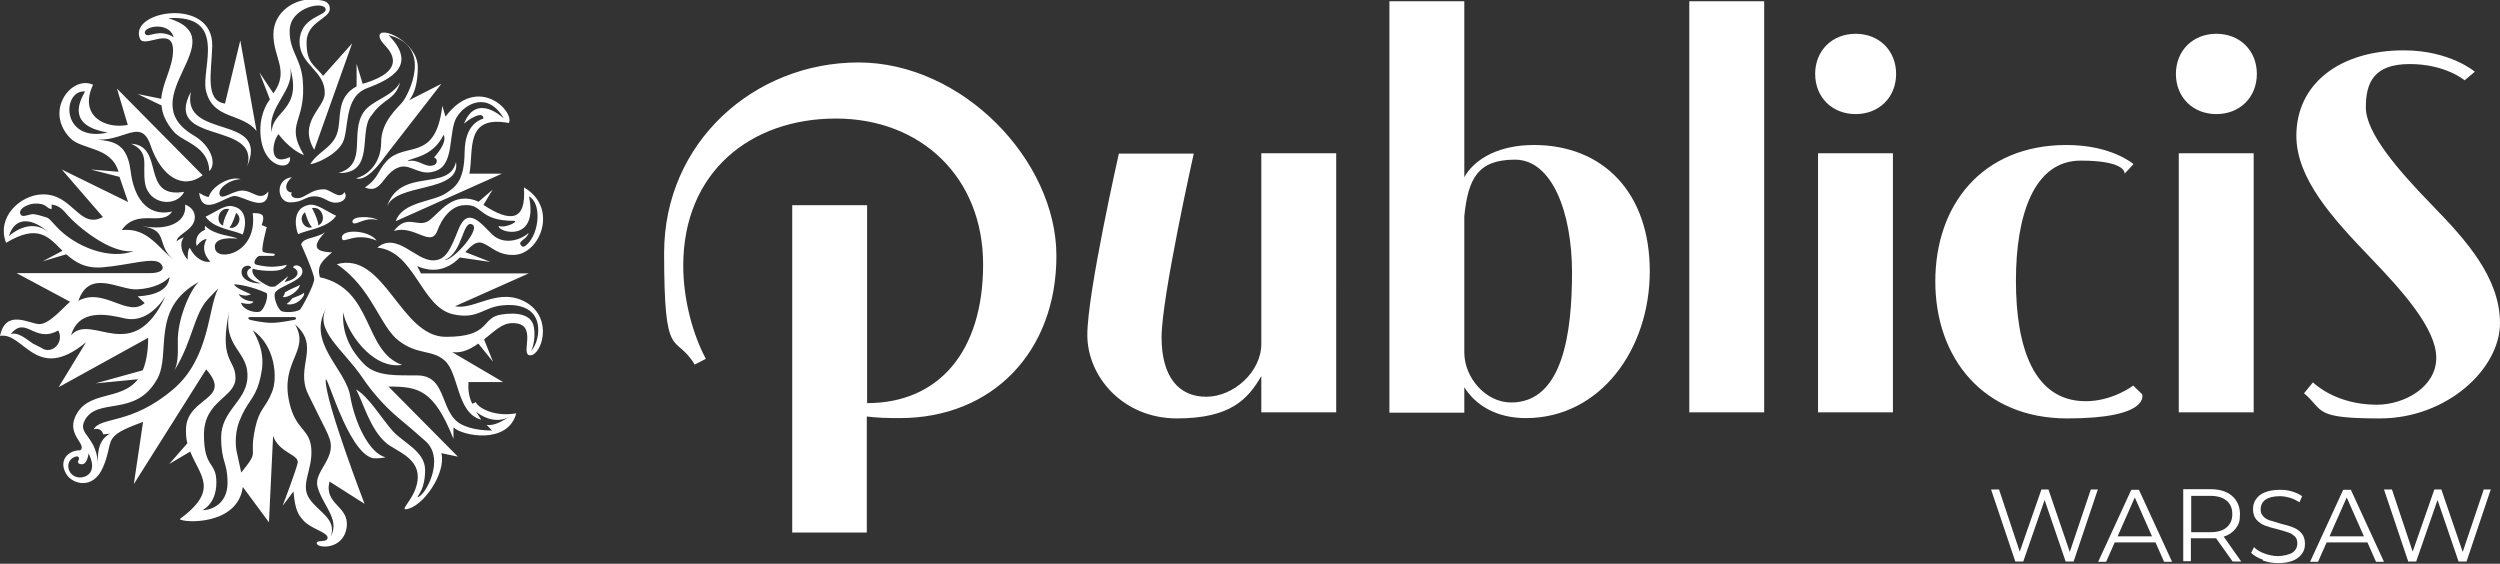 <?xml version="1.0" encoding="UTF-8"?>
<svg id="Layer_1" xmlns="http://www.w3.org/2000/svg" version="1.1" viewBox="0 0 784.5 176.9">
  <rect x="0" y="0" width="784.5" height="176.9" fill="#333333" stroke="none"/>
  <!-- Generator: Adobe Illustrator 29.3.1, SVG Export Plug-In . SVG Version: 2.1.0 Build 151)  -->
  <defs>
    <style>
      .st0 {
        fill: #fff;
      }
    </style>
  </defs>
  <g id="Layer_11" data-name="Layer_1">
    <path class="st0" d="M124.2,69.4c2.1-6.2,11.7-6,15.8-8.8,2.9-1.9,5.7-3.8,5.8-12.9.1-7.8,3.8-9.8,5.9-10.5,0-2.2-3.4-.7-6.1,1.6,4-10,12.5-1.6,12.5-1.6-5-8.7-12.2-4.7-14.8-.4s-.7,14.2-6,16.6c-5.3,2.4-8.1-2-11.8-1-5.4,1.6-5.6,8.8-11,6.4,4.2-2.7,4-5.2,6.8-8.2,5.8-6.4,15.4.6,17.5-17.4l1,3.4c10.1-13.5,21.7-1.7,19.9,2-13.9-2.6-11,8.5-12.4,15.9h10.2l-33.3,14.9h0ZM143.1,50.8c1.6,10-19.4,6.3-21.8,14.4,4-13.1,19.7-4.8,21.8-14.4M154.4,135.1l-1.7-1.8c2.4.5,5.3-1.4,7.1-2.5-3.3,1.9-7.5.8-10.4-1.6l1.6,2.5c-7.8-2.1-6.9-14.6-11.5-18.6-4-3.5-8.4-1.6-14.4-6.2-5.9-4.5-8.4-16.6-19.4-24,15-4.2,19.9,22.8,34.2,22.8s10.9-6,17.4-7c4.5-.7,9.4-.3,10.2,3.8.8,4.3-.8,7.6-.8,7.6,0,0,2.2-2.3,2.2-6.5,0-8.2-8.2-8.1-11-7.8-6.3.5-7.9,4.6-15.8,2.8-10-2.3-12-19.8-23.7-20.9,6.1-5.1,12,4.1,17.5,4,4,0,5.4-3.3,8-9.8,3-7.5,7.3-1.4,10.7,1.8,3.4,3.1,8.4,1.9,11.3-.6-.8,2.4-3.5,2.4-2.4,3.9.5.7,1.2.4,1.9-.3,3.8-3.5,4.7-12.8.6-15.1,3.1,14.8-9.9,11.3-9.5,9.3,2.4.8,6.5-1.6,4.8-1.6-11.4,0-9.6-5.5-15.8-4.9,0,0-5.2-.2-8.3,8.1-2,5.3-7.3-2.1-13.6,0,4.2-5.6,7.4-.9,10.9-3.2,3.5-2.4,7.5-9.6,15.7-6l4.4-3.8-2.9,4.8c8.5,5.6,13.5,5.1,12.7-5.5,11.1,6.4,5,21.3-3.4,21.2-4.9,0-6.6-2.5-9.5-3.7-2-.8-3.6.8-5.5,2.8l7.9,3.1-9.6-1.4c-2.9,2.9-7.3,5.4-13.4,2.7l1.2,2.3h33.8l-23.1,10.3c6.2,1.3,13.8-6.3,22.5-1.1,8.4,5.1,4.6,16.5,1.1,16.5s2.9-10.3-5.7-10.1c-3.2,0-5.7,2.7-8.8,5.1l2.8,7-4.6-5.7c-2.5,1.8-5.2,3.1-8.2,2.7l16,9.4h-10.9c-.1,2.7.1,4.5,1.2,6.8l1.1-.5c.8,1.8,5.8,4.7,12.7,3.5-2.6,9.9-17,7.1-19.7,4.4v3.6c-6.2-15.5-11-16.4-20.4-16.4l21.8,22-5.2-1.1c1.6,6.2-5.8,17-11.1,17.6-2.1.2,3.7-4.1,3.7-10.2s-6.9-8.1-9.8-10.5c-5.3-4.4-7.5-13.5-9.6-16.9,3.8,2,8.2,9.3,11.5,13s10.2,6.4,10.2,12.3-2.2,7.8-2.4,8.5c2.2,0,9-11.9,2.5-17.6-3.2-2.8-5.2-4.6-8.5-7.3-4.3-3.6-8.4-8.3-11.2-12.5-6-8.9-15.7-15.2-11.1-22.4-7,11.1,5.8,19.4,7.2,28.1,1.5,8.7,6.1,18,11.1,19.2-.9.2-1.7.3-2.5.3h-1.4c-8.1-1.7-14.9-28.2-14.9-24.4,0,7,12.2,38.7,12.2,38.7l-11-7c-1.8,7.3,6.2,7.6,5.4,14.2-.9,7.5-9.6,6.8-9.4,5.1,0-1.1,3.4,0,3.4-1.7s-5.4-2.8-7.6-5.4c-1.4-1.6-2.6-2.9-3.1-9.1l-3.4,4.5s4.1-10.7,4.7-13.4-5.8-3.1-7.7-8.5l-1.3,27.1-8.2-11.1c-1.6,12.2-18.7,11.3-19.8,10.1,12.5-9.2,6.4-13.4,3.3-21.2l-6.6,3.9,5.7-6.5c-.4-1.4-.5-3.3-.4-5,.7-9.6,14.7-8.7,6.3-18.2l-22.7,36,2.9-19.5c-13.4,4.8-8.8,5.5-12.6,14.3-3.1,7.1-9.5,5.2-11.4,2.2-2.8-4.4.6-7.7,4.3-7.6,2.2-1.8-4.2-4.7-1.6-10.5,3.8-8.5,14.3-4.8,19.7-11.8l-13.3,1.3,14.8-4.1c1-2.4,1.7-5.7,1.7-10.2l-28.1,15.5,8.6-14.1C11.3,120.4,7.5,104.1,0,105.4c1.9-8.7,9.2-3.7,12.4-3.7s7.9-5.7,9.6-7l-16.8-9h41.9c3.2,0,4.9-1.1,3.4-2.9-2-2.4-9.7.4-18.5,1.1-5.3.4-8.5-1.7-11.2-4.1l-7.4,2.2,6.2-3.3c-4.3-4.3-7.6-8.6-17.7-2.5-3.1-8.1,4.5-15,11.3-15.2,9.7-.3,11.6,11.1,19.1,7.1l-12.9-14.9,20.8,10.2-2.7-7.9-9-2.3,8.7.7c-2.4-8.1-11.6-6.7-15.3-10.7-8.1-8.6.7-19.7,7.3-16.6-4.6,9.8,3.9,14,10.9,12.6l-3.4-11.4,26.9,27.2c-6.2,4.7-13,.5-16.4-9.5-3.3-9.7-9.9,1.2-20.1-2.5,5.4,2,12.4-.9,13.9,10.7.9,7.6,4.7,14.5,13,12.7-3.2,4.8-10.9-1.2-15.8,5.8,8.5-.9,11.6,6.1,17.4,10.2-7.3-5-2-10.2-11-11.4,3.2.4,5.8.7,8.9-.3,3.2-1.1,4.9-3.3,4.6-6.5,3.4,1.3,3.7,4.5,2.1,6.6-1.6,2.1-4.7,3.2-4.8,5,0,0,0-.3,2.3-1.4-1.6,2.2-.6,5.1,1.2,7.1,0-1.3,0-3.3.7-3.7,1.4,3.1,4.4,4.8,6.4,4.3-3.6-3.8-1.1-7.1-1.1-7.1-1.6,0-3.2,2.2-3.2,2.2,0,0-1.1-3.6,2.7-5.1-.3-.5,0-1.2,0-1.2,3.1,3.1,8.6,3,10.1,4,0,0-8-1.1-7,3.2.9,4.1,13.4,1.4,11.8-11.2,0,0,2.2-.2,3,.6.8.8-.2,3.1-.2,3.1l1.6.7s-1.7,6.3-1.3,7.5c.2.7,3.1.7,3.5.8.6,0,.2.7,0,.7h-4.5c-.7,0-2.6,2.4-.8,2.8,0,0,2.3.6,4.7.6s4.7-.6,4.7-.6c0,0-.4,1.9-4.7,1.9s-6-.7-6-.7c-1,2.7,4.7,5.4,5.3,5.6.6.2,1.5,0,1.7,0s4.2-3.3,4.2-3.3l-1.2,1.9c5.3-1.2,4.5-3.9,2.7-4.5,0-1.2,3-1,2.9,1.3,0,2.9-7.7,4.6-8.6,6.6-.6,1.3.9,5.4,2.2,5.8,1.2.4,4.2.3,5.6-.5.4-.2,4.5-7.7,4.5-9.6s-4.1-10.9-4.1-10.9c.8-2.3,4.3-1.7,7.5-3.8-5.2,5.4-1.7,6.1,2.2,6.3-2.9,2.5-4.9,4.1-3.8,7.8,16.9,3.7,13.6,23.3,25.8,27.5-9.7,1.5-17.6-10.9-18.5-16.5-.4,6,1.8,11.4,6.5,16.2,4,4.2,11,3.5,16.7,3.6,10.1,0,6.6,13,15.1,15.9,0,0,2.9,1.4,8.4,1.4M91,49.3c-7,3.2-5.5-5.1-3.6-7.2,0,0,3.3,4.7,8,6.6-6.2-10.3.8-10-.4-23.6-.6-6.8-4.2-9.1-4.1-15.4,0-7.6,11.2-9.6,11.3-6.7,0,2.1-8.1,2.3-8.2,10.1,0,7.3,8.1,9.1,7.9,16.2,0,4.6-8.5,8.9-3.3,17.7l11.9-33.4-9.1,10.2c-2.9-3.6-5.2-4-5.2-10.5s7.3-7.4,7.3-10.5-3.6-2.8-6.3-2.9c-4.1-.2-11.4,3.4-11.4,10.9s5.1,11.4,0,18.5l-4.4-6.6,3.3,8.5s-3,3.5-3,9.6c0,12.2,10,13.3,9.3,8.5M90.9,20.8c4.3,13.9-5.7,13.8-5.6,20.7-1.8-8.1,7.8-13.3,5.6-20.7M110.6,69.7c.7,1.6,3.7-1.9,8.1-.6-2.2-1.4-8.5-1.4-8.1.6M105.7,42.1c-1.6,4.4-6.1,5.6-8.3,9.4,1.2,0,7.6-2.4,10-6.5,2.3-3.9.2-14.4,7.7-17.3,7.8-2.9,16-7.3,6.8-16.7,14.2,3.6,6.2,18.7,4.5,20.9-1.6,2-6.8,6.2-6.8,12.8s-4.4,10.5-7.9,11.2c3.6,1.5,9.1-6.8,9.1-6.8l17.7-22.8-10.2,5.2s2.8-2.4,2.8-10.4-12.1-13.3-12-9.8c0,2.3,4.1,4,4.2,7.8,0,3.8-5.3,6-9.5,7.2l-1.9-6.3v7.1c-6.8,3.6-4.5,10.4-6.2,15M116.6,36.2c3.7-5.5,7.2-4.5,9-10.4-2.5,4.6-8.9,5.6-11.5,9.4-4.5,6.7,1.5,16.3-7.9,19.1,11.8.3,6.1-13.4,10.4-18.1M127.9,50.6c3.4-.9,5.4,2.1,8,1.3,1.5-.4,1.5-2.1.3-2.5,0,0,4.4-4.6,3-7.1-3.6,7.4-10.6,7.1-11.3,8.3M107.3,74.8c.3,2,4-2.2,10.9.7-2.4-3.4-11.4-3.8-10.9-.7M57.8,60.2c-13.9,2.3-5.9-14.4-16.6-15.1,5.9,2.8,3.4,6.5,4.3,12.3,1.1,6.9,9.8,7.8,12.3,2.8M94.1,89.4c-.9.6-2.9,1.2-4.6,2.3-.2.3-.4,1.3-.8,1.5,1.7.4,5.2-2,5.4-3.8M139.5,81.6c2.8.2,11.7-10,8.6-11.2-3-1.3-2.8,8.9-8.6,11.2M33.8,41.6c-12.3-2.1-9.3-9.1-7.1-12.9-7.3-.6-7.7,16.2,7.1,12.9M2.8,74.1s6.9-6.6,12.9-.7c-4.9-4.8-10.9-6-12.9.7M42.4,78.7c-7.8,1.5-19.1-8.7-21.2-11.2-1.3-1.5-2.5-3-4.9-3.3-.1,0-.1.2-.1.4,0,.3.1.9-.1,1-.1,0-.5,0-1.4-.7-.9-.8-2.2-1.1-3.8-1-1.3,0-2.7.6-3.6,1.2-.9.7-1.2,1.4-.9,2.1.5,1.1,2,.3,3.7,0,1.4,0,3,.6,4.4,1,1.1.3,1.9,1.6,3.1,2.8,5.8,6.4,17.1,10.9,24.8,7.6M43.2,93c5.5-.3,9.7-2,10-6.1-1.3,1.5-4.5,3.6-10.2,3.9-5.6.3-14.9-6.6-18.4,3.6,8-4.4,15.4,5.4,20.8.7M12.9,109.1c3.2,2.4,7.4-1.5,5.4-5.4-7.6,4.2-10.1-4.8-14.9,1.1,1.8-.5,3.7.6,6.9,3l2.6,1.3ZM51.9,93c-2.7,4.2-7.2,8.2-12.8,6.9-5.6-1.3-14.3-3.1-16.8,5.3,6.5-7.3,19.3,10,29.6-12.2M27.8,142.3c-.7,4.4-2.6,3.3-3,3.2-.3-.2-.5-.7-.2-1,.3-.4.3-.9-.1-1.2-.4-.4-3.6.6-3,3.7.3,1.5,1.8,3.1,4.2,2.8,2.4-.4,4.6-2.5,2.1-7.5M55.8,107.6c-.3-8,4.7-18.2,6.9-19.3-15.7,8.4-8.9,22.4-13.3,30.5-6.8,12.4-18.8,5.6-22.8,13.1-2.5,4.6,4.2,4.9,4.2,14.9,0-2.4-.9-8.3,3.7-10.7l-2.1.2c-.7-2.4-3-1.6-3-1.6,2.4-4.1,11.7-1.3,24.9-12.5,11.7-9.9,10.9-25.7,14.2-31.7l-3.1,3.2c-4.7,5-4.8,13.1-10.7,22.6,1-2,1.2-4.4,1.1-8.7M78.6,99.5c-.6,0-.7.2-.7.3,0,.2.3.5.7.6,0,0,4.3,1,6.8.9,2.5,0,6.7-.9,6.8-.9.5,0,.8-.4.7-.6,0,0,0-.3-.8-.3h-13.5M75.8,85.4c0,2.9,4.4,3.7,6.2,3.5-5.4-1.2-5.1-4.2-3.2-4.8,0-1.2-3.1-1-3,1.3M73.5,89.2c0,1.1,5.2,3.1,5.2,3.1,0,0-1.2,1-3.8,0,1.3,2.3,4.6,2.3,4.6,2.3,0,0-.2,1.4-3.9.4.9,2.6,4.7,3.2,5.9,2.8,1.3-.4,2.8-4.5,2.2-5.8,0,0-5.2-2.5-10.2-2.8M71.4,151.5c0-6.7-2-6.2-2-14.3s7.5-11.2,8.2-18.1c.9-9.4-8.4-9.6-5.4-22.7-3.9,17.3,1.7,16,1.7,22.2s-9.9,7-9.9,17.8,3.9,8.2,3.9,15-4.4,8.7-4.4,8.7c1.6.1,7.9-1.1,7.9-8.6M75.7,148.3c6.1-7.6,2.2-3.9,4.4-14.1,1.4-6.3,3.3-6.1,5.3-11.3,1.8-4.5.9-14.5-6.1-19.3,3.8,6.5,3.5,11.1,2,16.5-1.6,5.4-3.8,5.9-6.2,12.1-1.8,4.6-.9,9.2-.9,9.2l1.5,6.9h0ZM92.6,101.8c4.8,8.5-4.8,11.4-1.8,24.5,2,8.9,6.5,8.1,6.9,14.7.4,6.6-3.6,11.1-.6,15.5,2.9,4.3,8.6,6.3,6.7,11.8,3-5.4-2.7-9.8-4.2-15.7-1.1-4.6,5.8-8.7,3.9-14.7-.8-2.4-1.8-4-3.4-7.3l-3.4-6.9c-4.2-8.7,4-14.9-4.1-21.9M95.4,91.8c-.2.4-1.3.9-3.7,1.8-.3.5-1.1,1.4-1.8,1.8,2.8.8,5.9-2.1,5.5-3.6M91.1,63.5c4,0,4.6-1.9,7.6-1.9s4.1,2,6.6,2,3.9-1.7,2.8-3.3c-1.6,2.6-4.4-.9-6.4-.9-3.1,0-4.5,1.3-6.5,2.3-2.3,1.2-4.5,0-3.6-1.3-1.8,0-2.9-2.2,0-4.8-5.5.7-4.6,7.9-.6,7.9M76,59.8c-3,0-6.5,3.3-7.1,1.2-.5-1.7,2.6-4.5,6.6-4.8-3.4-1-9,2.2-10,5.6-1.1,0-3-1.3-3-1.3.9,7.9,8.3,1,11.1,1s10.4,5.7,10.6-1.4c-2.7,3.3-4.7-.3-8.2-.3M50.6,31c.4-5.2,3.7-9.9,3.7-15.2,0-7.9-9.1-.4-10.4-3.7-3.6-8.8,23-13.2,22.7,2.3-.2,8.2-2.4,17.2,4,18.1l4.8-19.8,5.1,28.4c-4.6-5.8-13.8-3.4-15.9-12.8-1.5-6.8,7-23.8-11.8-22.6,21.7,6.6-12.1,25,8,36.8,5.4,3.2,7.3,8.8,4.9,11.2-.3-8-8.2-9-11.1-12.3-2.6-3-3.7-5.7-3.9-8.3l-7.5-3.6s7.4,1.5,7.4,1.5ZM54.5,11.7c-1.6-5.5-10.7-3.1-8.8-.9.8,1.1,4.4-2,8.8.9M59.9,28.8c-8.9,16.7,21.7,9.1,17.7,23.3,7-16.6-20.8-8-17.7-23.3M76.1,73.6c-2.5-1.4-8.9-1.7-11.6-5.6,2.9-1.3,5.9-3.8,8.4-3.3,5.7,1,3.8,8,3.2,8.9M71.9,65.6c-3.4-.7-4.5,4.2-1.9,5.2,0-1.8,1.7-4.8,1.9-5.2M74.1,66.8c-.2.4-1,3.4-2.1,4.6,2.1.8,4.6-2.7,2.1-4.6M96.9,64.3c2.6-.5,5.6,2.1,8.6,3.4-2.8,4-9.3,4.4-11.9,5.8-.6-.9-2.5-8.1,3.3-9.2M99.9,70.7c2.6-1,1.5-6.1-2-5.4.3.5,1.9,3.6,2,5.4M97.9,71.3c-1.2-1.2-2-4.2-2.2-4.7-2.5,2,0,5.6,2.2,4.7"/>
    <path class="st0" d="M754.3,15.8c14.5,0,22.3,6.7,22.3,6.7l-3.2,2.7s-6-5.1-17.2-5.1-13.8,5.7-13.8,13.6,9.7,19.3,21.2,31.1c10.1,10.4,20.9,22.3,20.9,36.6s-16.6,29.9-37.7,29.9-17.4-2.5-23.8-7.9l2.8-3.4c4.6,4.1,11.6,7,20.1,7s18.6-5.5,18.6-14.7-10.6-21-20.9-31.7c-11.7-12.2-23-24.6-23-38,0-16.4,13.7-26.8,33.7-26.8M648.5,45.5c-26.5,0-41.2,18.8-41.2,42.8s15,43,41.4,43,23.5-7.6,23.5-7.6l-2.8-2.7s-6.4,4.9-14.9,4.9c-16.4,0-21.9-17.1-21.9-37.8s5.7-37.7,20.3-37.7,13.8,4.1,13.8,4.1l2.8-3c0,0-6.8-6-21-6M282.3,131.2c29.2,0,49.2-20.9,49.2-50.9s-29.5-60.7-62.1-60.7-61,24.9-61,59.8,3.4,24.8,9.6,35l3.5-1.8c-4.2-7.8-7.1-18.9-7.1-29.2,0-29.5,21.2-46.2,47.9-46.2s46.2,18.4,46.2,45.8-14,43.5-36.4,43.5v-62.1h-23.5v102.7h23.4v-36.4c3.2.4,6.4.5,10.3.5M395.8,129.4h23.5V48.1h-23.5v59.8c0,8.8-8.7,16.6-17.3,16.6s-14-6.2-14-18.7,10.1-57.6,10.1-57.6h-23.5s-9.9,43.7-9.9,56.9,11.3,26.2,28.1,26.2,22.3-6,26.5-13.3v11.4h0ZM530.1,129.4h23.5V.4h-23.5v129ZM478.8,131.2c-9.4,0-15.9-4.2-19.3-9.7v8h-23.5V.4h23.5v55.2c3.5-6.2,11.5-10.1,21.8-10.1,21.8,0,36.4,15,36.4,39.6s-15.6,46.1-38.9,46.1M474.2,126.3c16.3,0,19.1-22.1,19.1-40.8s-6.2-35.4-17.9-35.4-14.7,6-15.9,17.7v42.8c0,7.9,6.7,15.7,14.7,15.7M570.5,48.1h23.5v81.3h-23.5V48.1ZM582.3,10.6c7.4,0,12.7,5.3,12.7,12.6s-5.3,12.6-12.7,12.6-12.7-5.3-12.7-12.6,5.3-12.6,12.7-12.6M683.7,48.1h23.5v81.3h-23.5V48.1ZM695.5,10.6c7.4,0,12.7,5.3,12.7,12.6s-5.3,12.6-12.7,12.6-12.7-5.3-12.7-12.6,5.3-12.6,12.7-12.6"/>
    <g>
      <path class="st0" d="M658.3,153.6l-7.6,22.6h-2.5l-6.6-19.3-6.7,19.3h-2.5l-7.6-22.6h2.5l6.5,19.5,6.8-19.5h2.2l6.7,19.6,6.6-19.6h2.3-.1Z"/>
      <path class="st0" d="M676.2,170.2h-12.6l-2.7,6.1h-2.5l10.4-22.6h2.4l10.4,22.6h-2.5l-2.7-6.1h-.2ZM675.3,168.3l-5.4-12.2-5.4,12.2h10.9,0Z"/>
      <path class="st0" d="M700.6,176.2l-5.2-7.3h-7.9v7.2h-2.4v-22.6h8.5c2.9,0,5.2.7,6.8,2.1,1.6,1.4,2.5,3.3,2.5,5.7s-.4,3.3-1.3,4.5c-.9,1.2-2.2,2.1-3.8,2.6l5.5,7.8h-2.7ZM698.7,165.5c1.2-1,1.8-2.4,1.8-4.2s-.6-3.2-1.8-4.2-2.9-1.5-5.1-1.5h-6v11.4h6c2.2,0,4-.5,5.1-1.5Z"/>
      <path class="st0" d="M710,175.6c-1.5-.5-2.7-1.3-3.6-2.1l.9-1.8c.8.8,1.9,1.5,3.3,2,1.4.5,2.8.8,4.2.8s3.5-.4,4.6-1.1c1-.7,1.5-1.7,1.5-2.9s-.3-1.6-.8-2.2c-.6-.5-1.2-1-2-1.2-.8-.3-1.9-.6-3.3-1-1.7-.4-3.1-.8-4.1-1.2s-1.9-1-2.6-1.8c-.7-.8-1.1-1.9-1.1-3.3s.3-2.2.9-3.1c.6-.9,1.5-1.7,2.8-2.2s2.8-.8,4.7-.8,2.6.2,3.8.5c1.2.4,2.3.8,3.2,1.5l-.8,1.9c-1-.6-2-1.1-3-1.4-1.1-.3-2.1-.5-3.2-.5-2,0-3.5.4-4.5,1.1s-1.5,1.8-1.5,3,.3,1.6.8,2.2,1.2,1,2.1,1.3,1.9.6,3.3,1c1.7.4,3,.8,4,1.2s1.9,1,2.6,1.8c.7.8,1.1,1.9,1.1,3.3s-.3,2.2-.9,3.1c-.6.9-1.6,1.7-2.8,2.2s-2.8.8-4.7.8-3.3-.3-4.8-.8v-.3Z"/>
      <path class="st0" d="M742.7,170.2h-12.6l-2.7,6.1h-2.5l10.4-22.6h2.4l10.4,22.6h-2.5l-2.7-6.1h-.2ZM741.8,168.3l-5.4-12.2-5.4,12.2h10.9,0Z"/>
      <path class="st0" d="M781.6,153.6l-7.6,22.6h-2.5l-6.6-19.3-6.7,19.3h-2.5l-7.6-22.6h2.5l6.5,19.5,6.8-19.5h2.2l6.7,19.6,6.6-19.6h2.3-.1Z"/>
    </g>
  </g>
</svg>